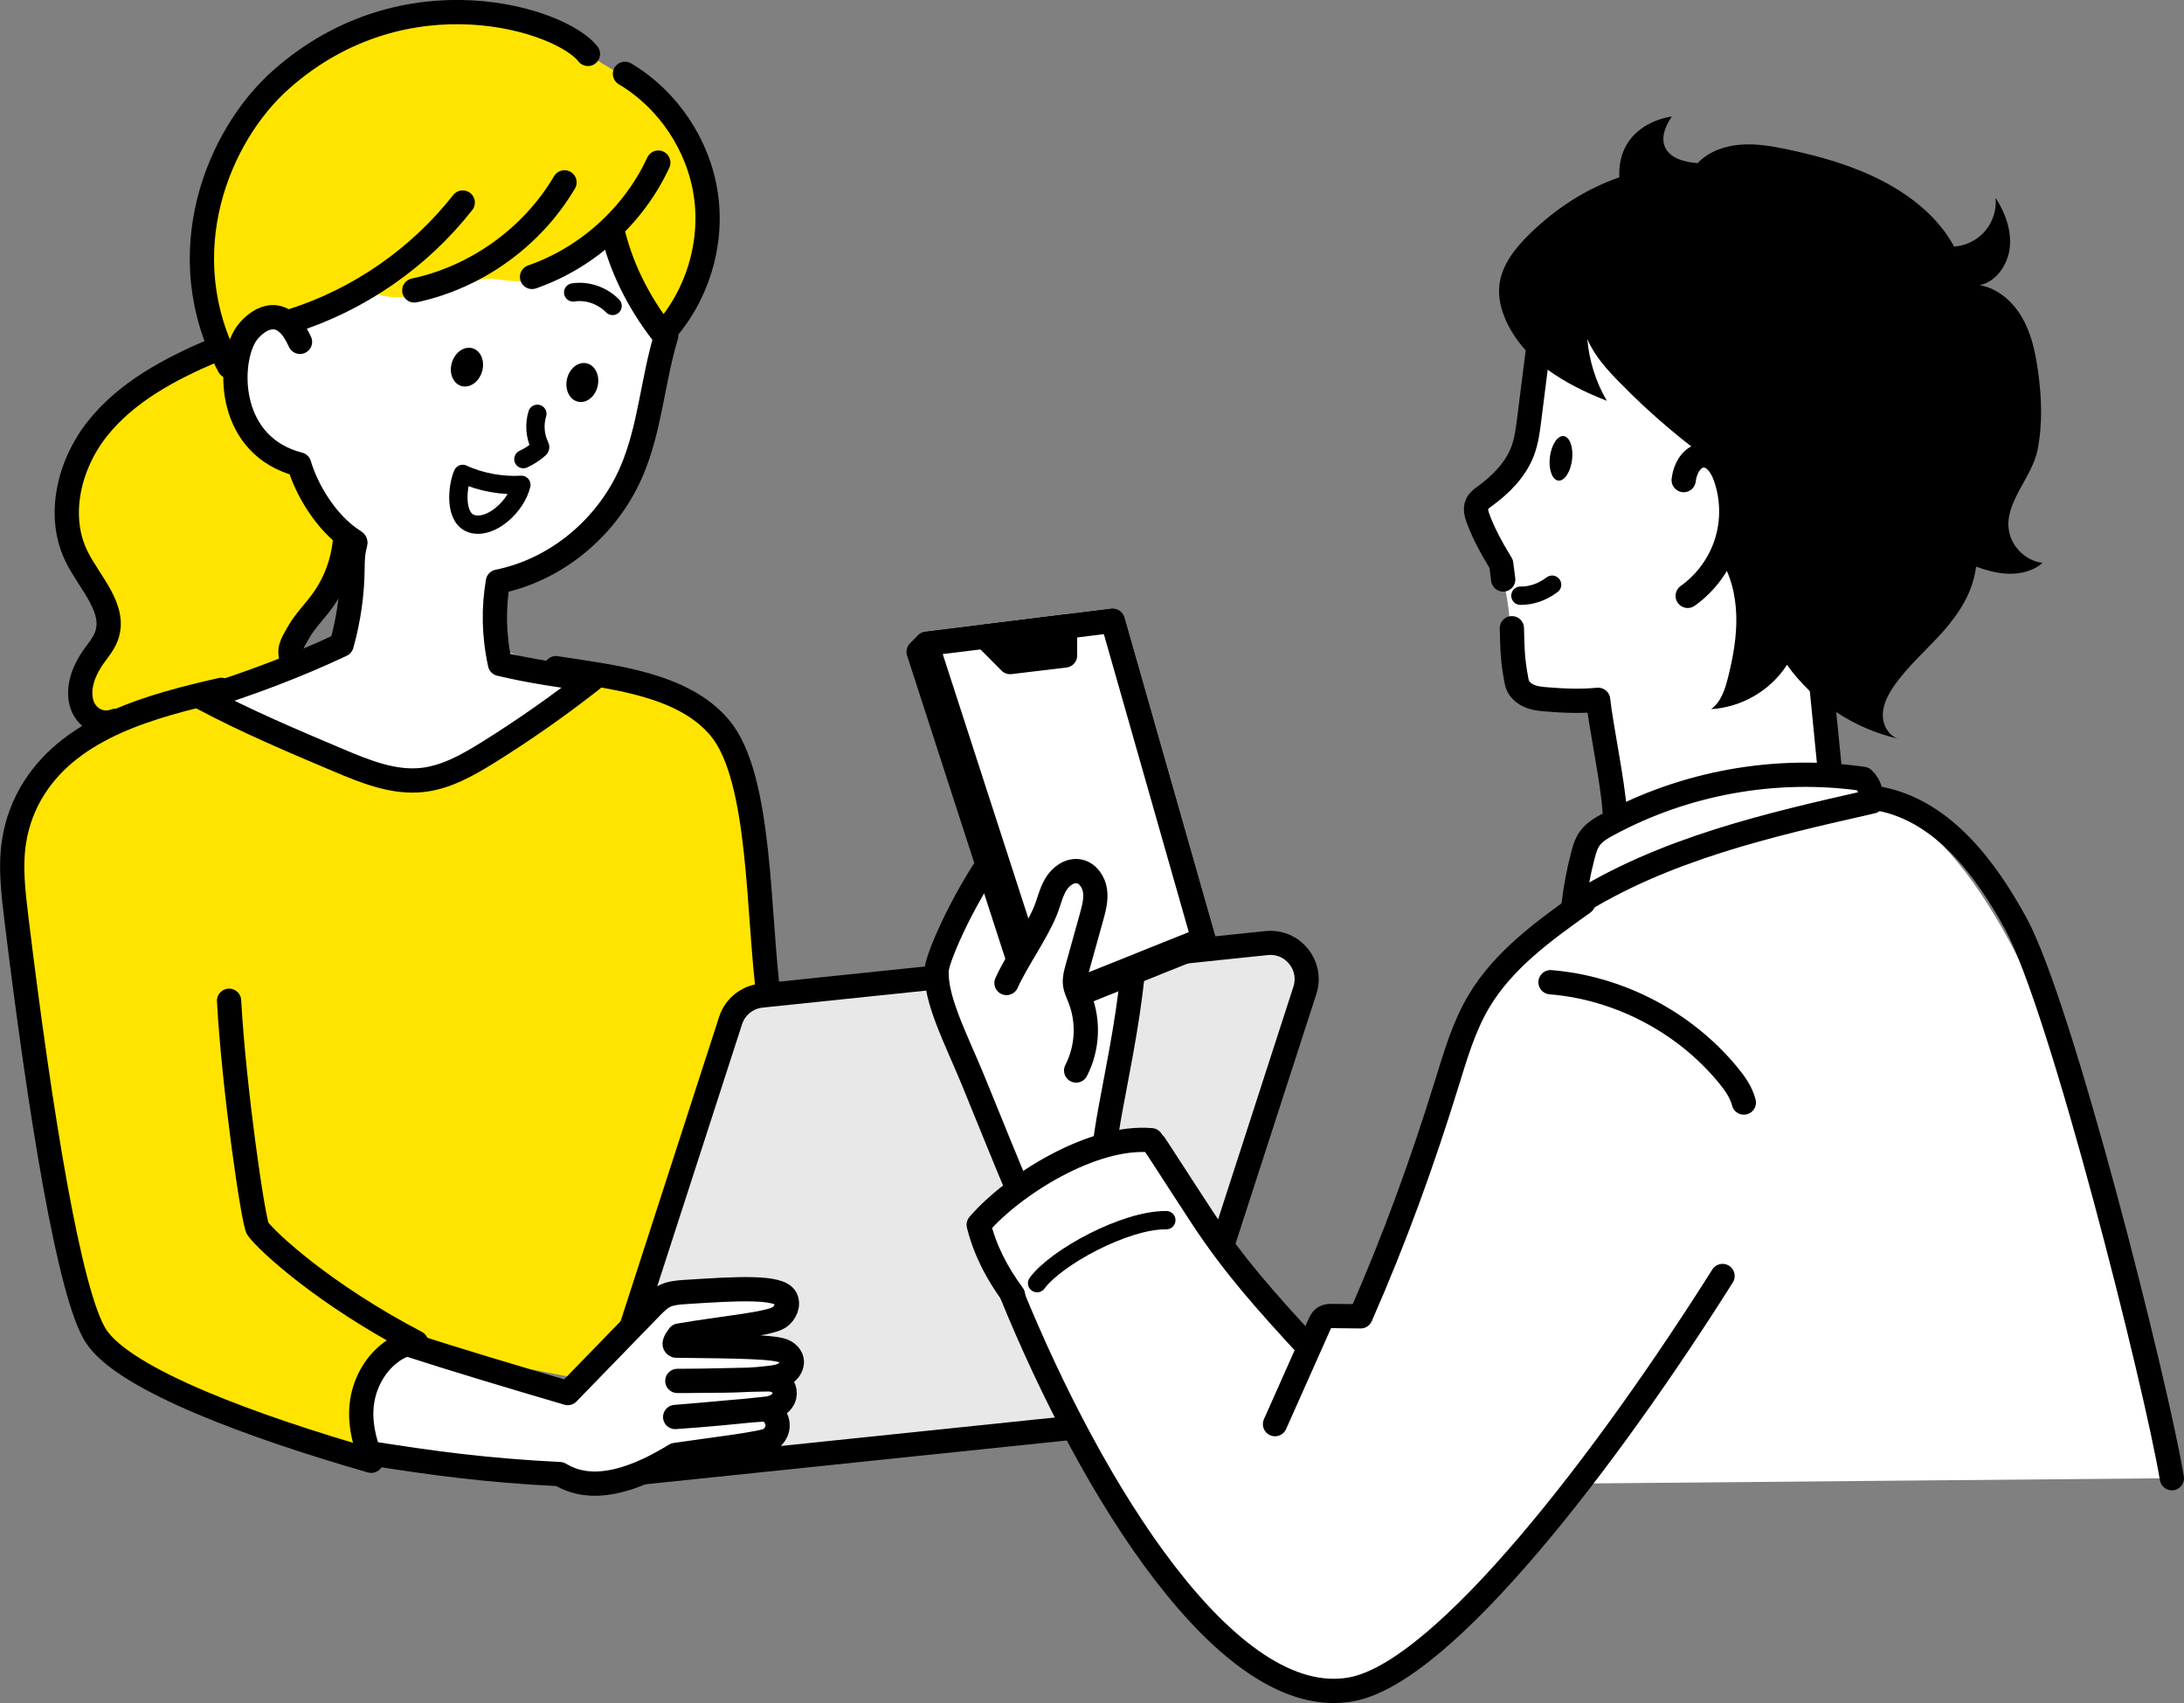 <?xml version="1.0" encoding="UTF-8"?><svg xmlns="http://www.w3.org/2000/svg" viewBox="0 0 271.91 211.99"><rect x="0" y="0" width="271.91" height="211.99" fill="#808080" stroke="none"/><defs><style>.cls-1{fill:#ffe400;}.cls-1,.cls-2,.cls-3{stroke-width:0px;}.cls-2,.cls-4{fill:#000;}.cls-5{fill:#e8e8e8;stroke-width:3px;}.cls-5,.cls-6,.cls-7,.cls-8,.cls-9,.cls-4{stroke:#000;stroke-linecap:round;stroke-linejoin:round;}.cls-6,.cls-7,.cls-4{stroke-width:3.02px;}.cls-6,.cls-8,.cls-3{fill:#fff;}.cls-10{isolation:isolate;}.cls-7,.cls-9{fill:none;}.cls-8,.cls-9{stroke-width:2.28px;}.cls-11{mix-blend-mode:multiply;}</style></defs><g class="cls-10"><g id="_レイヤー_2"><g id="_レイヤー_1-2"><path class="cls-1" d="M26.9,43.95c-3.43.43-6.42,2.48-9.15,4.59-2.65,2.04-5.25,4.24-7.12,7.01-1.86,2.78-2.93,6.23-2.24,9.51.55,2.6,2.13,4.85,3.43,7.17,1.3,2.32,2.35,5.02,1.73,7.6-.45,1.87-1.74,3.43-2.37,5.25-.63,1.82-.27,4.31,1.53,4.97,7.97-1.76,15.77-4.28,23.27-7.5-.75-.6-.45-1.8.03-2.62,1.16-1.99,2.98-3.49,4.44-5.26,1.47-1.77,2.63-4.08,2.09-6.31-.39-1.62-1.6-2.9-2.58-4.25-1.5-2.05-2.55-4.42-3.06-6.9-5.2-2.24-8.71-7.92-10-13.24Z"/><path class="cls-3" d="M62.05,71.52c17.74.13,19.94-18.79,20.68-29.28-3.57-3.64-5.98-8.78-6.51-14.11-5.49,6.55-10.56,6.31-15.43,5.09-4.62,2.41-9.99,3.15-15.2,2.49-3.45,1.82-6.95,3.04-10.53,3.89-1.21-.05-5.68-1.93-5.72,8.74-.03,7.32,6.79,9.13,8.61,9.52,1.08,3.35,2.94,6.44,5.23,8.77.27,4.8-.16,9.64-1.26,14.33-5.52,1.95-11.03,3.89-16.55,5.84,7.21,4.05,22.38,9.8,24.25,10.09,3.31.51,16.99-3.98,24.23-12.43-5.72-1.67-7.08-2.06-12.86-4.04.23-2.33.95-6.57,1.06-8.89Z"/><path class="cls-1" d="M51.92,167.72c-5.69,1.64-7.21,9.38-5.6,14.71-14.49-4.16-30.8-10.08-34.3-15.57-3.29-5.17-6.93-27.73-9.89-52.02-.38-3.16-.77-6.36-.28-9.5.37-2.37,1.23-4.66,2.52-6.69,4.85-7.58,14.51-10.18,23.18-11.63,4.32,3.43,9.05,6.34,14.07,8.65,3.8,1.75,8.05,3.17,12.13,2.22,1.8-.42,3.46-1.28,5.08-2.16,5.49-2.99,10.56-7.52,15.14-11.44,3.26.27,10.98.52,14.46,4.91,2.71,3.43,4.27,5.57,6.28,23.4.76,6.75,2.22,13.73.19,20.21-1.52,4.86-4.4,9.37-5.02,14.43-.6,4.94,4.75,21.3,3.04,28.36"/><path class="cls-1" d="M75.93,28.69c-9.04,8.46-11.84,5.99-15.34,5.99-1.34,0-10.37,3.91-14.36,1.59-.64-.37-7.05,2.66-10.61,4.39-1.9-.71-5.43-2.09-6.51,4.93C12.04,13.69,50.59-10.3,74.95,7.89c.25.19,21.88,11.03,7.64,33.97-3.09-3.92-5.56-8.32-6.65-13.17Z"/><path class="cls-7" d="M69.22,83.17c6.93,1.09,15.79,1.93,20.4,7.43,5.23,6.25,4.69,23.36,6.12,33.78"/><path class="cls-7" d="M36.34,39.95c8.35-2.64,15.86-7.85,21.27-14.74"/><path class="cls-7" d="M51.58,36.15c7.73-1.64,14.68-6.64,18.7-13.45"/><path class="cls-7" d="M66.24,34.47c6.86-2.38,12.67-7.64,15.72-14.23"/><path class="cls-7" d="M76.17,28.37c1.05,4.7,3.24,9.15,6.37,13.17,4.23-4.59,6.25-11.13,5.34-17.3-.9-6.17-4.7-11.86-10.07-15.05"/><path class="cls-7" d="M73.2,6.71c-3.33-4.29-22.67-10.52-38.17,3.16-7.85,6.92-13.99,21.7-6.5,35.73"/><path class="cls-7" d="M82.94,41.8c-1.7,5.62-2.02,11.65-4.37,17.02-2.99,6.83-9.29,12.12-16.58,13.58-.55,3.26-.53,6.61.26,10.24,3.64.86,7.35,1.44,11.47,1.94-4.12,3.24-8.42,6.25-12.87,9.03-2.57,1.6-5.29,3.16-8.3,3.48-3.6.38-7.11-1.06-10.45-2.47-5.7-2.41-11.41-4.82-16.83-7.71,5.78-1.82,11.47-3.92,17.26-6.65.88-3.12,1.34-6.36,1.36-9.6.02-3.72.87-2.85-.11-3.5-3.17-2.12-5.6-6.17-6.53-9.35-8.81-2.26-8.93-12.16-6.79-15.92.71-1.24,3.25-3.77,5.53-1.48.6.6.99,1.38,1.36,2.14"/><path class="cls-7" d="M27.55,85.87c-8.77,2-18.44,4.6-23.28,12.18-1.29,2.02-2.16,4.31-2.52,6.69-.49,3.14-.1,6.34.28,9.5,2.96,24.29,6.6,46.85,9.89,52.02,3.5,5.49,19.81,11.41,34.3,15.57-1.61-5.32-.1-13.06,5.6-14.71-11.4-5.96-18.46-12.47-19.72-14.17-.55-.74-2.98-17.42-3.58-28.38"/><path class="cls-7" d="M87.89,146.65c-.41,4.53-.96,9.04-1.65,13.53"/><path class="cls-7" d="M26.36,43.71c-5.3,2.27-10.58,5.09-14.18,9.59-3.61,4.5-5.19,11.03-2.55,16.16,1.64,3.2,4.87,6.37,3.62,9.74-.35.95-1.03,1.73-1.62,2.56-1.15,1.64-1.97,3.68-1.51,5.63.47,1.95,2.4,3.05,4.26,2.33"/><path class="cls-5" d="M74.63,177.47l16.33-50.44c.55-1.7,2.05-2.91,3.83-3.1l62.91-6.54c3.24-.34,5.76,2.77,4.76,5.88l-16.33,50.44c-.55,1.7-2.05,2.91-3.83,3.1l-62.91,6.54c-3.24.34-5.76-2.77-4.76-5.88Z"/><path class="cls-7" d="M42.96,67.16c-.23,2.78-1.24,5.49-2.9,7.73-.95,1.3-2.12,2.45-2.91,3.85s-1.4,2.23-.65,3.66"/><path class="cls-6" d="M45.92,180.87c8.08,1.27,14.53,2.16,23.78,2.62,1.83,1.09,5.9,2.85,14.37-2.38,4.06-.61,11.19-1.43,11.83-1.96,1.92-1.58.36-3.59-.52-3.7-.55-.07-7.56.65-11.32.93,3.75-.25,7.58-.62,11.32-1.03,3.11-.34,2.89-3.43.52-3.64-.52-.05-8.64.21-11.57.18,3.88-.07,7.73.09,11.54-.38.65-.08,1.33-.19,1.88-.54.59-.37,1.55-1.73,0-2.71-1.04-.66-6.27-.67-13.58-.76-.44-.18.04-.76.36-1.25,5.14-.91,11.27-1.41,12.51-2.29.74-.53,1.2-1.58.77-2.38-.8-1.48-5.95-1.19-12.62-.75-.84.06-1.71.13-2.46.51-.63.32-1.13.84-1.63,1.34-3.47,3.57-6.94,7.14-10.41,10.72-6.79-2-13.69-4.05-20.05-6.11-2.39.81-4.21,2.91-5.07,5.28-.86,2.37-.83,4.99.35,8.32Z"/><ellipse class="cls-2" cx="58.14" cy="45.7" rx="2.45" ry="1.96" transform="translate(-2.41 88.16) rotate(-73.21)"/><ellipse class="cls-2" cx="72.5" cy="47.62" rx="2.45" ry="1.96" transform="translate(10.35 108.12) rotate(-77.53)"/><path class="cls-9" d="M71.36,36.4c1.76-.27,3.61.37,4.91,1.68"/><path class="cls-9" d="M66.9,51.51c-.4,1.3-.29,2.76.3,3.98.03.07.07.15.05.22-.02.07-.07.12-.12.16-.59.52-1.26.95-1.97,1.28"/><path class="cls-8" d="M64.91,60.35c-2.3.14-5-.29-7.3-1.36-.72,1.66-1.07,5.63,1.22,6.23,2.37.63,5.46-2.24,6.08-4.87Z"/><path class="cls-3" d="M191.79,42.18c-.98,7.63-1.83,14.37-2.56,15.7-.87,1.59-2.43,2.66-3.9,3.72-.4.29-.81.6-1.09,1.01-1.11,1.64.27,3.74,1.26,5.46,2.31,4.02,2.46,8.87,2.8,13.49.66,8.92,7.03,5.72,10.54,5.76,1.41,4.73,2.26,9.64,2.52,14.43,12.26-5.98,25.01-5.7,26.72-5.52-.92-1.29-3.55-50.56-31.46-57.08-1.81-.42-4.41-.27-4.83,3.03Z"/><path class="cls-6" d="M137.61,142.3c.47-5.79,6.19-26.41,2.38-33.64-3.81-7.23-15.35-3.36-15.35-3.36-4.28,5.53-7.9,13.7-8.02,15.41-.24,3.61,2.45,8.71,4.52,13.74s4.64,11.49,5.6,13.58"/><path class="cls-3" d="M270.4,184c.24-1.62-13.01-77.22-37.15-84.51,0-.9-1.15-1.81-1.14-2.72-15.68-2.01-30.02,3.4-33.57,6.99-1.33,2.95-2.34,6.1-2.97,9.33-4.97,3.71-8.77,6.9-12.93,13.78-.04.06-13.22,37.55-13.22,37.55-1.26.1-2.52-.73-4.51-.42-.57,1.62-1.93,4.44-2.07,4.27-5.68-6.62-14.22-17.76-19.41-25.77-1.22-1.88-5.81.56-5.82-.2-5.44,3.14-10.76,6.48-15.94,10.02,1.89,3.04,3.52,6.23,4.87,9.54,10.03,24.03,26.36,51.3,42.06,48.89,9.32-1.76,27.18-24.93,27.43-26.08l74.36-.67Z"/><g class="cls-11"><polygon class="cls-4" points="148.83 117.92 128.88 125.92 114.37 81.14 115.37 80.14 138.53 77.28 149.83 116.92 148.83 117.92"/></g><polygon class="cls-3" points="129.88 124.92 115.37 80.14 138.53 77.28 149.83 116.92 129.88 124.92"/><polygon class="cls-7" points="129.88 124.92 115.37 80.14 138.53 77.28 149.83 116.92 129.88 124.92"/><path class="cls-3" d="M131.96,109.57c-1.32,3.48-2.93,6.86-4.81,10.07-.69,1.18-1.45,2.44-1.39,3.81.04.92.45,1.77.9,2.57,1.22,2.2,2.77,4.22,4.58,5.97.41.4.85.79,1.39.98s1.21.12,1.59-.3c.26-.28.35-.67.42-1.05.47-2.51.3-5.14-.5-7.57-.24-.75-.55-1.49-.56-2.28-.01-1.17.63-2.23,1.13-3.29.95-2.04,1.4-4.31,1.29-6.55-.05-.96-.23-1.98-.91-2.65-.69-.66-2.61-1.1-3.13.29Z"/><ellipse class="cls-2" cx="194.36" cy="57.07" rx="2.79" ry="1.39" transform="translate(114.11 243.05) rotate(-83.03)"/><path class="cls-2" d="M250.05,65.46c.07,2.28,1.99,4.36,4.26,4.6-1.09.96-2.59,1.37-4.04,1.36-1.45,0-2.88-.4-4.25-.89-.37,3.18-2.14,5.87-4.15,8.13-2.01,2.25-4.34,4.24-6.06,6.72-.73,1.06-1.36,2.25-1.4,3.53-.03,1.28.68,2.66,1.91,3.04-5.52-1.26-10.54-4.59-13.84-9.19-2.1,3.26-5.7,5.28-9.45,5.51,1.24-.89,1.74-2.46,2.11-3.94.63-2.51,1.1-5.08,1.03-7.67-.07-2.59-.7-5.2-2.13-7.36,1.4-3.46,1.45-7.48.19-11.05-4.44-3.05-8.74-6.7-12.66-10.72-1.56-1.59-3.08-3.29-3.95-5.34.23,2.71,1.06,5.36,2.43,7.7-5.18-2.02-10.46-5.07-12.64-10.18-.55-1.29-.88-2.69-.75-4.08.23-2.58,1.98-4.76,3.83-6.56,3.14-3.05,6.85-5.52,11.12-7-.23-4.85,3.34-7.09,6.54-7.57-1.97,2.83-1.35,5.46,3.2,5.81,1.36-1.43,3.35-2.15,5.32-2.3,1.97-.16,3.95.18,5.88.59,4.06.85,8.08,2,11.77,3.9,3.68,1.9,7.03,4.6,8.97,8.19,1.48-.1,2.9-.81,3.86-1.94s1.44-2.64,1.31-4.12c1.18,1.84,1.99,4.01,1.76,6.18-.24,2.17-1.72,4.29-3.75,4.68,2.25.39,4.14,2.05,5.28,4.03,1.14,1.98,1.64,4.26,1.96,6.52.48,3.31.62,6.71-.04,9.99-.67,3.28-3.73,6.12-3.63,9.41Z"/><path class="cls-9" d="M189.29,74.15c1.37.02,2.73-.45,3.95-1.37"/><path class="cls-7" d="M191.78,41.16c-.46,3.67-.92,7.35-1.39,11.02-.17,1.34-.34,2.69-.81,3.95-.87,2.32-2.7,4.16-4.7,5.62-.39.28-.8.57-.99,1.01-.26.59-.06,1.27.17,1.88.67,1.76,1.55,3.44,2.84,5.55.08.65.17,1.3.25,1.94"/><path class="cls-7" d="M188.23,78.2c.08,2.59.04,3.77.6,6.67.14.77.76,1.39,1.48,1.72s1.51.41,2.3.47c2.14.18,4.29.25,6.36.05.31,3.06,1.85,10.39,2.04,13.71"/><path class="cls-7" d="M234.21,99.46c7.71,1.58,13,8.61,16.77,15.52,5.66,10.4,17.48,57.35,19.42,69.02"/><path class="cls-7" d="M197.12,112.37c-4.9,3.48-9.93,7.11-13,12.27-1.86,3.13-2.89,6.67-3.97,10.15-3.02,9.78-6.5,19.41-10.75,29.06-1.17-.01-2.35-.03-3.52-.04-.32,0-.65,0-.93.15-.36.19-.55.59-.71.96-1.83,4.12-3.66,8.23-5.5,12.35"/><path class="cls-7" d="M162.6,167.39c-4.83-5.25-8.92-9.77-12.9-15.82-2.67-4.06-6.05-9.36-6.11-9.35"/><path class="cls-7" d="M125.92,160.97c9.96,24.45,26.99,52.19,42.37,49.3,11.56-2.17,31.85-28.74,46.17-51.44"/><path class="cls-7" d="M126.12,161.19c-1.96-2.64-3.5-5.58-4.27-8.74,4.3-4.98,14.17-11.17,21.49-10.52"/><path class="cls-9" d="M129.12,159.72c2.39-3.24,11-7.9,16.09-7.84"/><path class="cls-7" d="M193.04,122.26c8.49.69,16.64,4.94,22.07,11.51.86,1.04,1.67,2.17,2,3.47"/><path class="cls-7" d="M125.31,122.36c1.23-2.73,3.69-6.17,4.83-8.94.45-1.09.69-2.28,1.29-3.3.6-1.02,1.73-1.87,2.89-1.66,1.1.2,1.85,1.3,2.01,2.41s-.14,2.22-.44,3.3c-.59,2.11-1.17,4.21-1.76,6.32-.18.64-.36,1.31-.29,1.97.07.62.36,1.2.59,1.78,1.15,2.88.98,6.26-.45,9.01"/><path class="cls-7" d="M231.96,96.95c-10.84-1.56-22.16.47-31.79,5.69-.86.46-1.73.98-2.28,1.78-.42.6-.63,1.32-.81,2.03-.55,2.08-.94,4.2-1.19,6.34,11.13-7.09,24.3-10.11,37.18-13.02-.11-.99-.21-1.98-1.09-2.81Z"/><path class="cls-7" d="M209.62,59.76c.16-1.43,1.04-3.05,2.48-3.07,1.33-.02,2.24,1.34,2.69,2.59.94,2.63,1.01,5.56.17,8.23-.83,2.66-2.56,5.04-4.84,6.66"/><path class="cls-7" d="M226.64,83.99c.4,4.08.81,8.17,1.21,12.25"/><polygon class="cls-4" points="122.62 79.25 125.76 82.41 132.6 81.59 132.6 78.01 122.62 79.25"/></g></g></g></svg>